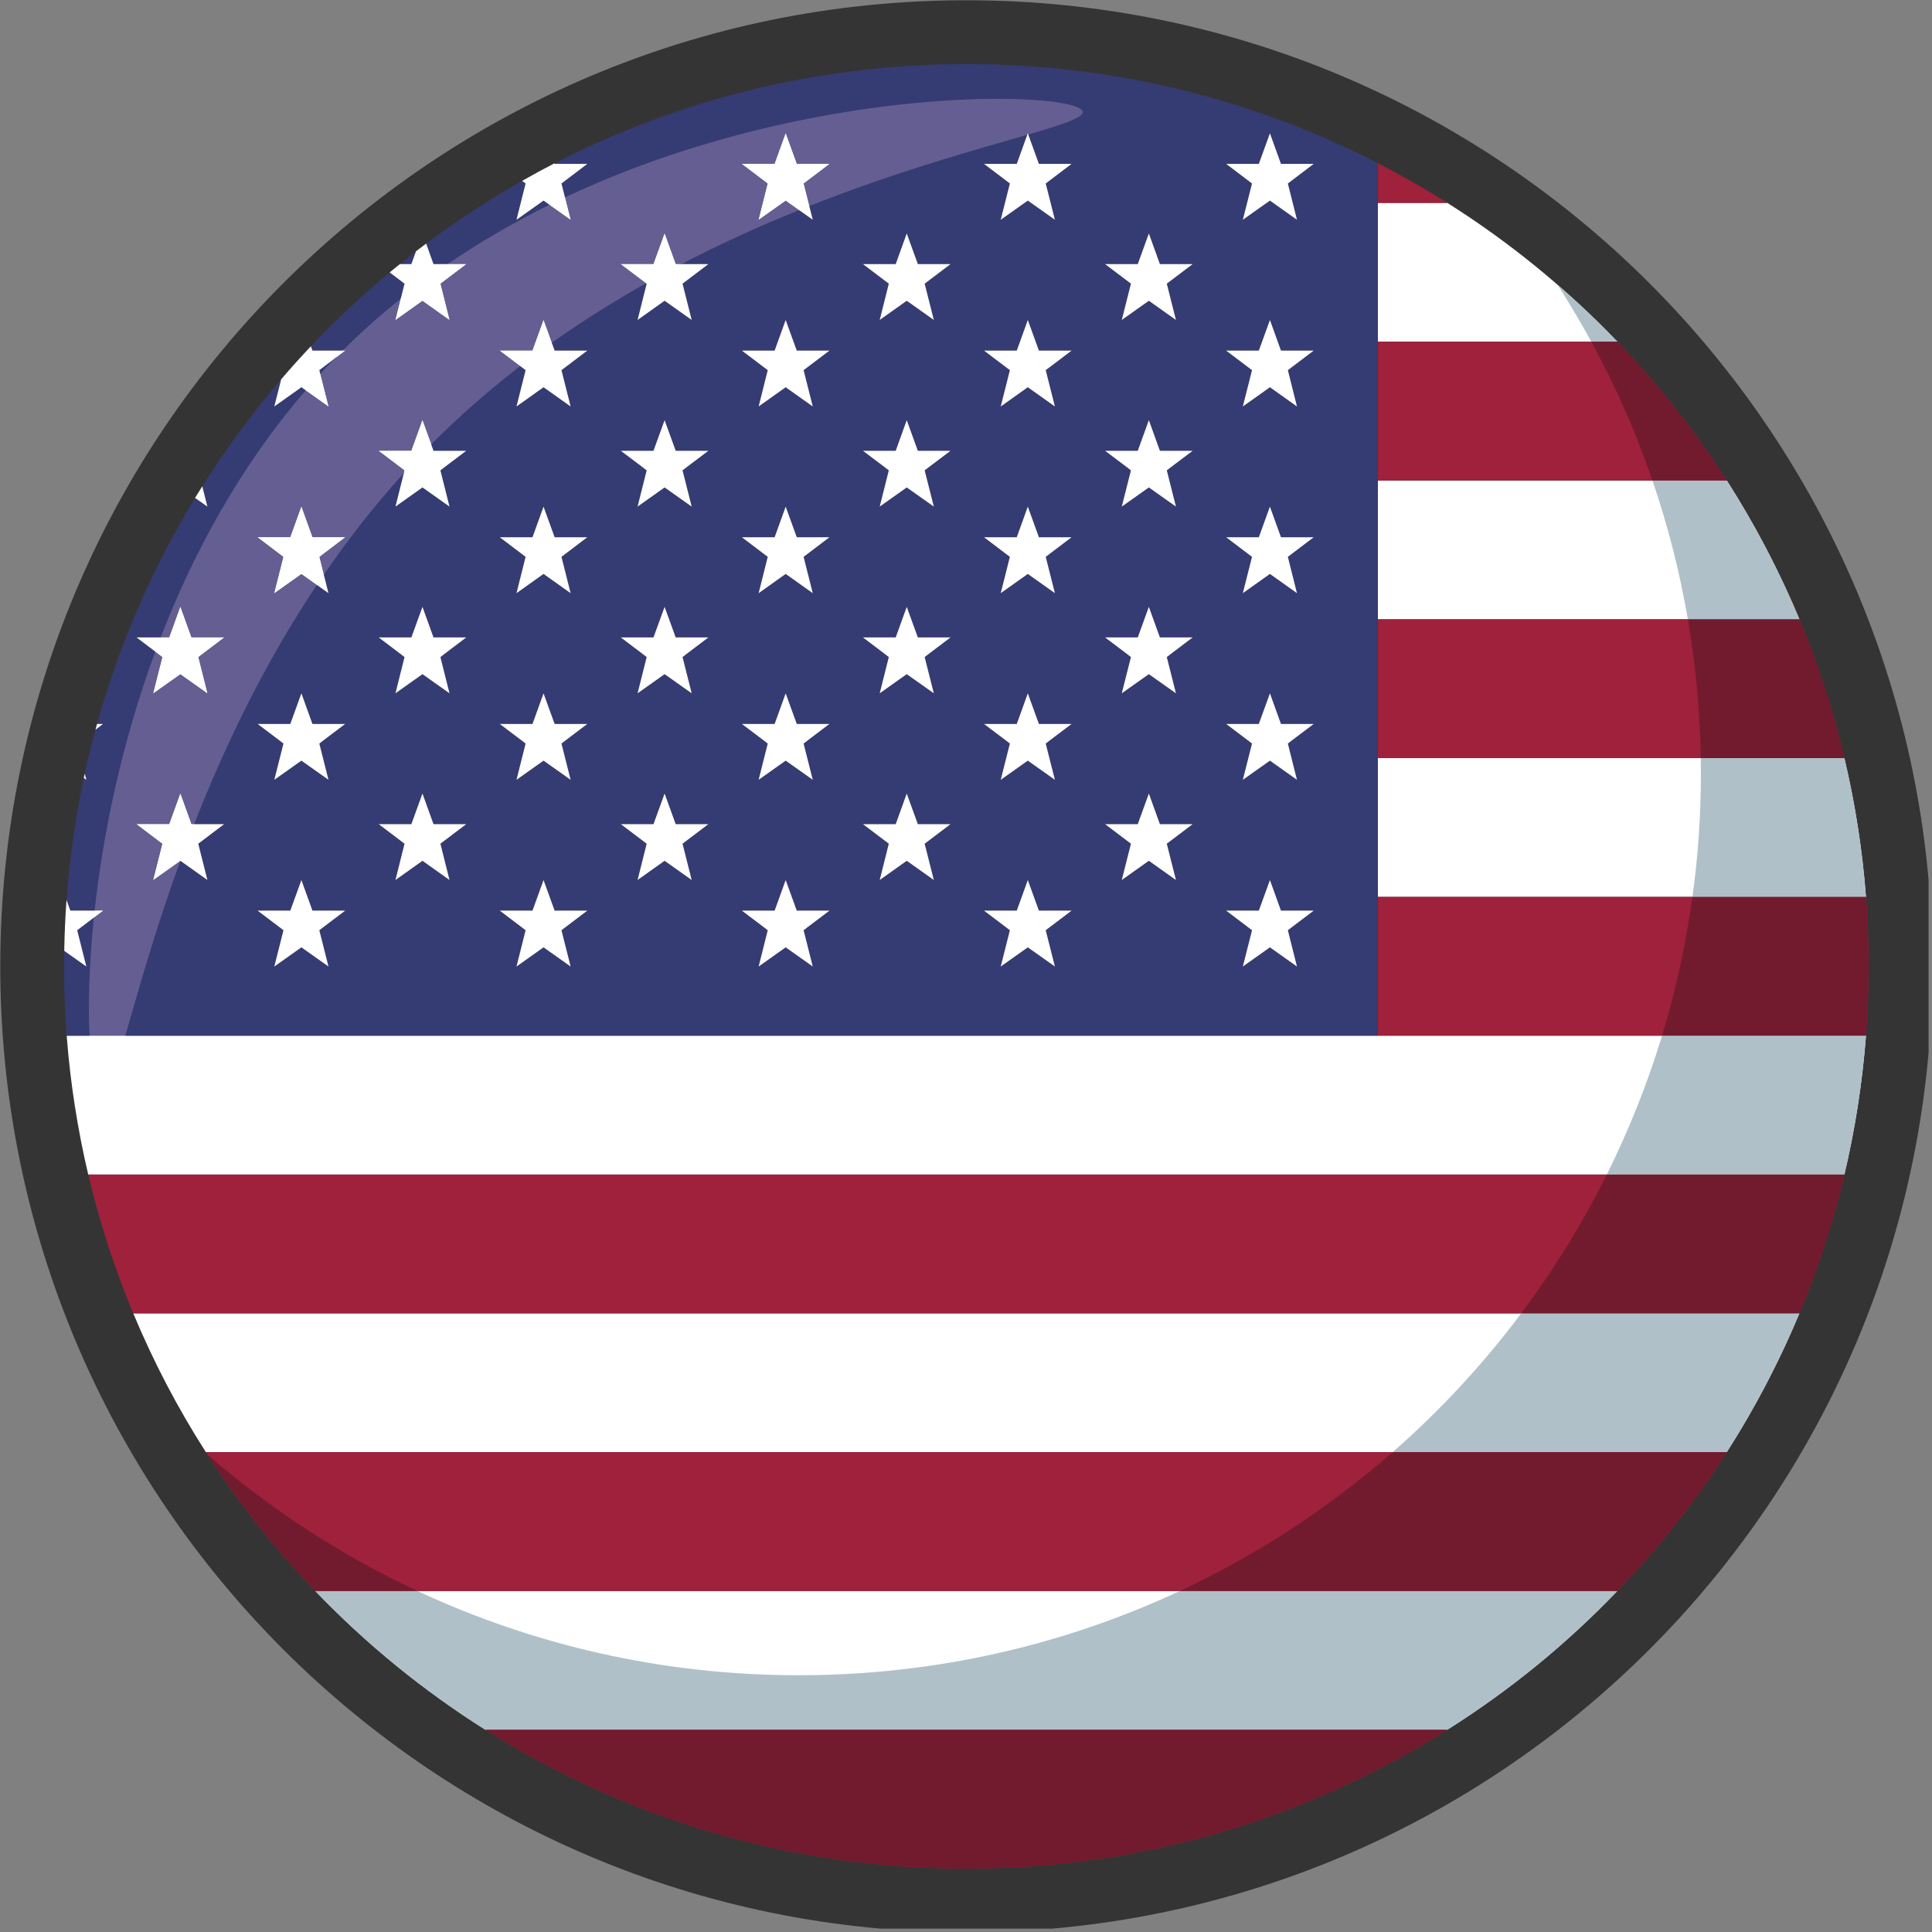 <svg xmlns="http://www.w3.org/2000/svg" xmlns:xlink="http://www.w3.org/1999/xlink" width="378" viewBox="0 0 283.5 283.5" height="378" preserveAspectRatio="xMidYMid meet"><rect x="0" y="0" width="283.5" height="283.5" fill="#808080" stroke="none"/><defs><clipPath id="id1"><path d="M 0 0 L 283 0 L 283 283 L 0 283 Z M 0 0 " clip-rule="nonzero"></path></clipPath><clipPath id="id2"><path d="M 40.145 41.098 L 274.727 41.098 L 274.727 274.727 L 40.145 274.727 Z M 40.145 41.098 " clip-rule="nonzero"></path></clipPath><clipPath id="id3"><path d="M 141.055 274.191 L 141.023 274.191 L 141.055 274.191 M 140.996 274.191 C 100.688 273.953 64.652 255.703 40.527 227.086 C 42.379 229.27 44.285 231.395 46.258 233.457 C 53.707 241.219 62.086 248.066 71.223 253.824 L 212.371 253.824 C 221.508 248.066 229.891 241.219 237.328 233.457 C 241.953 228.641 246.223 223.473 250.078 218.008 C 226.312 251.707 187.199 273.832 142.902 274.191 C 168.43 273.984 192.234 266.547 212.371 253.824 L 71.223 253.824 C 91.438 266.594 115.355 274.039 140.996 274.191 M 255.438 209.777 C 258.699 204.332 261.578 198.641 264.047 192.719 C 266.773 186.176 268.988 179.379 270.645 172.352 L 235.781 172.352 L 270.645 172.352 C 271.992 166.648 272.973 160.801 273.562 154.832 C 271.609 174.781 265.238 193.426 255.438 209.777 M 273.562 154.812 L 273.562 154.805 L 273.562 154.812 M 274.004 149.043 L 274.004 149.016 L 274.004 149.043 M 274.004 148.961 C 274.012 148.941 274.012 148.922 274.012 148.902 C 274.012 148.922 274.012 148.941 274.004 148.961 M 274.012 148.883 C 274.105 147.016 274.164 145.137 274.184 143.246 C 274.164 145.145 274.105 147.016 274.012 148.883 M 274.184 143.238 C 274.191 143.207 274.191 143.18 274.191 143.16 C 274.191 143.18 274.191 143.207 274.184 143.238 M 274.191 143.16 L 274.191 143.02 L 274.191 143.16 M 274.191 143 L 274.191 142.941 L 274.191 143 M 274.191 142.902 L 274.191 142.848 L 274.191 142.902 M 274.191 142.801 L 274.191 142.723 L 274.191 142.801 M 274.191 142.676 L 274.191 142.629 L 274.191 142.676 M 274.191 142.57 L 274.191 142.531 L 274.191 142.57 M 274.191 142.457 L 274.191 142.426 L 274.191 142.457 M 274.191 142.352 L 274.191 142.312 L 274.191 142.352 M 274.191 142.246 L 274.191 142.219 L 274.191 142.246 M 274.191 142.121 L 274.191 142.113 L 274.191 142.121 M 274.191 142.027 L 274.191 141.988 L 274.191 142.027 M 274.191 141.922 L 274.191 141.895 L 274.191 141.922 M 274.191 141.797 L 274.191 141.723 L 274.191 141.797 M 274.191 141.703 L 274.191 141.656 L 274.191 141.703 M 274.191 141.637 L 274.191 141.559 L 274.191 141.637 M 274.191 141.551 L 274.191 141.484 L 274.191 141.551 M 274.191 141.465 L 274.191 141.406 L 274.191 141.465 M 274.191 141.398 L 274.191 141.32 L 274.191 141.398 M 274.191 141.312 L 274.191 141.246 L 274.191 141.312 M 274.191 141.227 L 274.191 141.074 L 274.191 141.227 M 274.191 141.074 C 274.184 139.281 274.137 137.496 274.059 135.723 C 274.137 137.496 274.184 139.281 274.191 141.074 M 274.059 135.723 L 274.059 135.656 L 274.059 135.723 M 274.059 135.637 C 274.059 135.617 274.051 135.598 274.051 135.582 C 274.051 135.598 274.059 135.617 274.059 135.637 M 274.051 135.531 L 274.051 135.504 L 274.051 135.531 M 273.574 128.848 C 272.992 122.852 272 116.977 270.645 111.246 C 268.988 104.227 266.773 97.418 264.047 90.875 L 247.676 90.875 L 264.047 90.875 C 261.461 84.68 258.422 78.727 254.969 73.055 C 265.059 89.609 271.598 108.555 273.574 128.848 M 250.363 65.996 C 246.434 60.379 242.066 55.078 237.336 50.141 L 233.504 50.141 L 237.336 50.141 C 234.535 47.223 231.598 44.426 228.547 41.777 L 228.535 41.766 C 236.766 48.91 244.109 57.055 250.363 65.996 " clip-rule="nonzero"></path></clipPath></defs><g clip-path="url(#id1)"><path fill="rgb(20.779%, 20.389%, 20.389%)" d="M 283.559 141.797 C 283.559 220.086 220.086 283.559 141.797 283.559 C 63.508 283.559 0.039 220.086 0.039 141.797 C 0.043 63.508 63.508 0.039 141.797 0.039 C 220.086 0.039 283.559 63.508 283.559 141.797 " fill-opacity="1" fill-rule="nonzero"></path></g><path fill="rgb(100%, 100%, 100%)" d="M 9.785 151.98 C 10.316 158.934 11.391 165.734 12.945 172.352 L 270.645 172.352 C 272.207 165.734 273.273 158.934 273.809 151.98 L 9.781 151.98 " fill-opacity="1" fill-rule="nonzero"></path><path fill="rgb(100%, 100%, 100%)" d="M 202.18 131.613 L 273.812 131.613 C 273.277 124.66 272.211 117.852 270.645 111.246 L 202.18 111.246 L 202.18 131.613 " fill-opacity="1" fill-rule="nonzero"></path><path fill="rgb(100%, 100%, 100%)" d="M 202.18 90.875 L 264.047 90.875 C 261.07 83.754 257.496 76.934 253.387 70.508 L 202.18 70.508 L 202.18 90.875 " fill-opacity="1" fill-rule="nonzero"></path><path fill="rgb(100%, 100%, 100%)" d="M 30.215 213.086 L 253.383 213.086 C 257.492 206.66 261.066 199.844 264.043 192.719 L 19.555 192.719 C 22.523 199.844 26.094 206.66 30.211 213.086 " fill-opacity="1" fill-rule="nonzero"></path><path fill="rgb(100%, 100%, 100%)" d="M 71.223 253.824 L 212.371 253.824 C 221.508 248.066 229.891 241.219 237.328 233.457 L 46.258 233.457 C 53.707 241.219 62.086 248.066 71.223 253.824 " fill-opacity="1" fill-rule="nonzero"></path><path fill="rgb(100%, 100%, 100%)" d="M 202.18 50.141 L 237.336 50.141 C 229.891 42.379 221.508 35.531 212.371 29.77 L 202.18 29.77 L 202.18 50.141 " fill-opacity="1" fill-rule="nonzero"></path><path fill="rgb(62.349%, 12.939%, 23.14%)" d="M 212.371 29.77 C 209.074 27.684 205.668 25.73 202.18 23.938 L 202.18 29.77 L 212.371 29.77 " fill-opacity="1" fill-rule="nonzero"></path><path fill="rgb(62.349%, 12.939%, 23.14%)" d="M 202.18 70.508 L 253.387 70.508 C 248.703 63.195 243.316 56.375 237.336 50.141 L 202.18 50.141 L 202.18 70.508 " fill-opacity="1" fill-rule="nonzero"></path><path fill="rgb(62.349%, 12.939%, 23.14%)" d="M 202.18 111.246 L 270.645 111.246 C 268.988 104.227 266.773 97.418 264.047 90.875 L 202.18 90.875 L 202.18 111.246 " fill-opacity="1" fill-rule="nonzero"></path><path fill="rgb(62.349%, 12.939%, 23.14%)" d="M 202.18 151.98 L 273.812 151.98 C 274.07 148.617 274.191 145.223 274.191 141.797 C 274.191 138.375 274.07 134.969 273.812 131.613 L 202.18 131.613 L 202.18 151.98 " fill-opacity="1" fill-rule="nonzero"></path><path fill="rgb(62.349%, 12.939%, 23.14%)" d="M 19.555 192.719 L 264.043 192.719 C 266.77 186.176 268.984 179.379 270.641 172.352 L 12.945 172.352 C 14.605 179.379 16.82 186.176 19.551 192.719 " fill-opacity="1" fill-rule="nonzero"></path><path fill="rgb(62.349%, 12.939%, 23.14%)" d="M 46.258 233.457 L 237.328 233.457 C 243.316 227.219 248.703 220.402 253.387 213.086 L 30.219 213.086 C 34.891 220.402 40.281 227.219 46.258 233.457 " fill-opacity="1" fill-rule="nonzero"></path><path fill="rgb(20.779%, 23.14%, 45.099%)" d="M 61.039 36.875 C 60.246 37.496 59.457 38.113 58.676 38.754 L 60.363 38.754 L 61.039 36.875 " fill-opacity="1" fill-rule="nonzero"></path><path fill="rgb(20.779%, 23.14%, 45.099%)" d="M 113.668 24.047 L 115.289 19.555 L 116.918 24.047 L 121.715 24.047 L 118.551 26.445 L 117.922 26.926 L 119.266 32.25 L 115.289 29.434 L 111.32 32.25 L 112.656 26.926 L 112.027 26.445 L 108.859 24.047 L 113.668 24.047 M 149.199 24.047 L 150.82 19.555 L 152.449 24.047 L 157.246 24.047 L 154.078 26.445 L 153.449 26.926 L 154.797 32.25 L 150.82 29.434 L 146.844 32.25 L 148.188 26.926 L 147.559 26.445 L 144.391 24.047 L 149.199 24.047 M 184.719 24.047 L 186.348 19.555 L 187.969 24.047 L 192.777 24.047 L 189.609 26.445 L 188.98 26.926 L 190.316 32.25 L 186.348 29.434 L 182.371 32.25 L 183.719 26.926 L 183.086 26.445 L 179.922 24.047 L 184.719 24.047 M 187.969 51.445 L 192.777 51.445 L 189.609 53.84 L 188.98 54.316 L 190.316 59.648 L 186.348 56.824 L 182.371 59.648 L 183.719 54.316 L 183.086 53.84 L 179.922 51.445 L 184.719 51.445 L 186.348 46.953 L 187.969 51.445 M 172.559 74.34 L 168.582 71.527 L 164.605 74.34 L 165.953 69.02 L 165.324 68.535 L 162.156 66.148 L 166.953 66.148 L 168.582 61.648 L 170.203 66.148 L 175.012 66.148 L 171.844 68.535 L 171.215 69.02 L 172.559 74.34 M 190.316 87.043 L 186.348 84.219 L 182.371 87.043 L 183.719 81.711 L 183.086 81.234 L 179.922 78.832 L 184.719 78.832 L 186.348 74.34 L 187.969 78.832 L 192.777 78.832 L 189.609 81.234 L 188.98 81.711 L 190.316 87.043 M 170.203 93.535 L 175.012 93.535 L 171.844 95.93 L 171.215 96.418 L 172.559 101.738 L 168.582 98.926 L 164.605 101.738 L 165.953 96.418 L 165.324 95.93 L 162.156 93.535 L 166.953 93.535 L 168.582 89.047 L 170.203 93.535 M 190.316 114.43 L 186.348 111.617 L 182.371 114.43 L 183.719 109.109 L 183.086 108.621 L 179.922 106.23 L 184.719 106.23 L 186.348 101.738 L 187.969 106.23 L 192.777 106.23 L 189.609 108.621 L 188.98 109.109 L 190.316 114.43 M 187.969 133.625 L 192.777 133.625 L 189.609 136.02 L 188.98 136.504 L 190.316 141.828 L 186.348 139.012 L 182.371 141.828 L 183.719 136.504 L 183.086 136.02 L 179.922 133.625 L 184.719 133.625 L 186.348 129.133 L 187.969 133.625 M 154.793 141.828 L 150.816 139.012 L 146.844 141.828 L 148.188 136.504 L 147.559 136.02 L 144.391 133.625 L 149.195 133.625 L 150.816 129.133 L 152.449 133.625 L 157.246 133.625 L 154.078 136.02 L 153.449 136.504 L 154.793 141.828 M 119.266 141.828 L 115.289 139.012 L 111.32 141.828 L 112.656 136.504 L 112.027 136.02 L 108.859 133.625 L 113.668 133.625 L 115.289 129.133 L 116.918 133.625 L 121.715 133.625 L 118.551 136.02 L 117.918 136.504 L 119.266 141.828 M 83.734 141.828 L 79.758 139.012 L 75.789 141.828 L 77.125 136.504 L 76.496 136.02 L 73.332 133.625 L 78.137 133.625 L 79.758 129.133 L 81.387 133.625 L 86.184 133.625 L 83.02 136.02 L 82.391 136.504 L 83.734 141.828 M 48.203 141.828 L 44.227 139.012 L 40.25 141.828 L 41.594 136.504 L 40.965 136.02 L 37.801 133.625 L 42.598 133.625 L 44.227 129.133 L 45.848 133.625 L 50.652 133.625 L 47.488 136.02 L 46.859 136.504 L 48.203 141.828 M 30.434 129.133 L 26.465 126.312 L 22.488 129.133 L 23.836 123.805 L 23.199 123.328 L 20.035 120.934 L 24.84 120.934 L 26.465 116.441 L 28.086 120.934 L 32.891 120.934 L 29.727 123.328 L 29.094 123.805 L 30.434 129.133 M 40.965 108.621 L 37.801 106.23 L 42.598 106.23 L 44.227 101.738 L 45.848 106.23 L 50.652 106.23 L 47.488 108.621 L 46.859 109.109 L 48.203 114.43 L 44.227 111.617 L 40.25 114.43 L 41.594 109.109 L 40.965 108.621 M 26.465 89.047 L 28.086 93.535 L 32.891 93.535 L 29.727 95.93 L 29.094 96.418 L 30.434 101.738 L 26.465 98.926 L 22.488 101.738 L 23.836 96.418 L 23.199 95.93 L 20.035 93.535 L 24.84 93.535 L 26.465 89.047 M 58.73 68.535 L 55.566 66.148 L 60.363 66.148 L 61.992 61.648 L 63.613 66.148 L 68.418 66.148 L 65.254 68.535 L 64.625 69.02 L 65.961 74.34 L 61.992 71.527 L 58.023 74.34 L 59.359 69.02 L 58.73 68.535 M 79.758 46.953 L 81.387 51.445 L 86.184 51.445 L 83.02 53.84 L 82.391 54.316 L 83.734 59.648 L 79.758 56.824 L 75.789 59.648 L 77.125 54.316 L 76.496 53.84 L 73.332 51.445 L 78.137 51.445 L 79.758 46.953 M 101.5 46.953 L 97.523 44.133 L 93.555 46.953 L 94.891 41.625 L 94.262 41.148 L 91.094 38.754 L 95.891 38.754 L 97.523 34.254 L 99.152 38.754 L 103.949 38.754 L 100.785 41.148 L 100.156 41.625 L 101.5 46.953 M 116.918 51.445 L 121.715 51.445 L 118.551 53.84 L 117.918 54.316 L 119.266 59.648 L 115.289 56.824 L 111.32 59.648 L 112.656 54.316 L 112.027 53.84 L 108.859 51.445 L 113.668 51.445 L 115.289 46.953 L 116.918 51.445 M 137.031 74.34 L 133.055 71.527 L 129.086 74.34 L 130.422 69.02 L 129.793 68.535 L 126.625 66.148 L 131.434 66.148 L 133.055 61.648 L 134.684 66.148 L 139.48 66.148 L 136.312 68.535 L 135.684 69.02 L 137.031 74.34 M 154.793 87.043 L 150.816 84.219 L 146.84 87.043 L 148.188 81.711 L 147.559 81.234 L 144.391 78.832 L 149.195 78.832 L 150.816 74.34 L 152.449 78.832 L 157.246 78.832 L 154.078 81.234 L 153.449 81.711 L 154.793 87.043 M 134.684 93.535 L 139.48 93.535 L 136.312 95.93 L 135.684 96.418 L 137.031 101.738 L 133.055 98.926 L 129.086 101.738 L 130.422 96.418 L 129.793 95.93 L 126.625 93.535 L 131.434 93.535 L 133.055 89.047 L 134.684 93.535 M 137.031 129.133 L 133.055 126.312 L 129.086 129.133 L 130.422 123.805 L 129.793 123.328 L 126.625 120.934 L 131.434 120.934 L 133.055 116.441 L 134.684 120.934 L 139.48 120.934 L 136.312 123.328 L 135.684 123.805 L 137.031 129.133 M 112.656 109.109 L 112.027 108.621 L 108.859 106.23 L 113.668 106.23 L 115.289 101.738 L 116.918 106.23 L 121.715 106.23 L 118.551 108.621 L 117.918 109.109 L 119.266 114.43 L 115.289 111.617 L 111.32 114.43 L 112.656 109.109 M 77.125 109.109 L 76.496 108.621 L 73.328 106.23 L 78.137 106.23 L 79.758 101.738 L 81.387 106.23 L 86.184 106.23 L 83.02 108.621 L 82.391 109.109 L 83.734 114.43 L 79.758 111.617 L 75.789 114.43 L 77.125 109.109 M 60.359 120.934 L 61.992 116.441 L 63.613 120.934 L 68.418 120.934 L 65.254 123.328 L 64.625 123.805 L 65.957 129.133 L 61.992 126.312 L 58.023 129.133 L 59.359 123.805 L 58.73 123.328 L 55.566 120.934 L 60.359 120.934 M 101.5 129.133 L 97.523 126.312 L 93.555 129.133 L 94.891 123.805 L 94.262 123.328 L 91.094 120.934 L 95.891 120.934 L 97.523 116.441 L 99.152 120.934 L 103.949 120.934 L 100.785 123.328 L 100.152 123.805 L 101.5 129.133 M 97.523 89.047 L 99.152 93.535 L 103.949 93.535 L 100.785 95.93 L 100.152 96.418 L 101.5 101.738 L 97.523 98.926 L 93.555 101.738 L 94.891 96.418 L 94.262 95.93 L 91.094 93.535 L 95.891 93.535 L 97.523 89.047 M 78.137 78.832 L 79.758 74.34 L 81.387 78.832 L 86.184 78.832 L 83.02 81.234 L 82.391 81.711 L 83.734 87.043 L 79.758 84.219 L 75.789 87.043 L 77.125 81.711 L 76.496 81.234 L 73.328 78.832 L 78.137 78.832 M 119.266 87.043 L 115.289 84.219 L 111.32 87.043 L 112.656 81.711 L 112.027 81.234 L 108.859 78.832 L 113.668 78.832 L 115.289 74.34 L 116.918 78.832 L 121.715 78.832 L 118.547 81.234 L 117.918 81.711 L 119.266 87.043 M 94.262 68.535 L 91.094 66.148 L 95.891 66.148 L 97.523 61.648 L 99.152 66.148 L 103.949 66.148 L 100.785 68.535 L 100.152 69.02 L 101.5 74.34 L 97.523 71.527 L 93.555 74.34 L 94.891 69.02 L 94.262 68.535 M 60.359 93.535 L 61.992 89.047 L 63.613 93.535 L 68.418 93.535 L 65.254 95.93 L 64.625 96.418 L 65.957 101.738 L 61.992 98.926 L 58.023 101.738 L 59.359 96.418 L 58.73 95.93 L 55.566 93.535 L 60.359 93.535 M 48.203 87.043 L 44.227 84.219 L 40.25 87.043 L 41.594 81.711 L 40.965 81.234 L 37.801 78.832 L 42.598 78.832 L 44.227 74.34 L 45.848 78.832 L 50.652 78.832 L 47.488 81.234 L 46.859 81.711 L 48.203 87.043 M 154.078 108.621 L 153.449 109.109 L 154.793 114.43 L 150.816 111.617 L 146.84 114.43 L 148.188 109.109 L 147.555 108.621 L 144.391 106.23 L 149.195 106.23 L 150.816 101.738 L 152.449 106.23 L 157.246 106.23 L 154.078 108.621 M 172.559 129.133 L 168.582 126.312 L 164.605 129.133 L 165.953 123.805 L 165.32 123.328 L 162.156 120.934 L 166.953 120.934 L 168.582 116.441 L 170.203 120.934 L 175.012 120.934 L 171.844 123.328 L 171.215 123.805 L 172.559 129.133 M 152.449 51.445 L 157.246 51.445 L 154.078 53.84 L 153.449 54.316 L 154.793 59.648 L 150.816 56.824 L 146.84 59.648 L 148.188 54.316 L 147.555 53.84 L 144.391 51.445 L 149.195 51.445 L 150.816 46.953 L 152.449 51.445 M 166.953 38.754 L 168.582 34.254 L 170.203 38.754 L 175.012 38.754 L 171.844 41.148 L 171.215 41.625 L 172.559 46.953 L 168.582 44.133 L 164.605 46.953 L 165.953 41.625 L 165.32 41.148 L 162.156 38.754 L 166.953 38.754 M 131.43 38.754 L 133.051 34.254 L 134.684 38.754 L 139.48 38.754 L 136.312 41.148 L 135.684 41.625 L 137.027 46.953 L 133.051 44.133 L 129.086 46.953 L 130.422 41.625 L 129.793 41.148 L 126.625 38.754 L 131.43 38.754 M 81.387 24.047 L 86.184 24.047 L 83.02 26.445 L 82.391 26.926 L 83.734 32.25 L 79.758 29.434 L 75.789 32.25 L 77.125 26.926 L 76.621 26.539 C 71.719 29.312 67.016 32.383 62.535 35.742 L 63.613 38.754 L 68.418 38.754 L 65.254 41.148 L 64.625 41.625 L 65.957 46.953 L 61.992 44.133 L 58.023 46.953 L 59.359 41.625 L 58.73 41.148 L 57.176 39.973 C 53.113 43.352 49.25 46.973 45.617 50.809 L 45.848 51.445 L 50.652 51.445 L 47.488 53.84 L 46.859 54.316 L 48.203 59.648 L 44.227 56.824 L 40.25 59.648 L 41.262 55.652 C 37.027 60.582 33.156 65.836 29.68 71.355 L 30.434 74.34 L 28.621 73.062 C 22.395 83.285 17.52 94.434 14.238 106.23 L 15.125 106.23 L 14.012 107.078 C 13.43 109.195 12.91 111.34 12.438 113.516 L 12.672 114.43 L 12.293 114.164 C 11.059 120 10.195 125.969 9.758 132.062 L 10.324 133.625 L 15.125 133.625 L 11.961 136.02 L 11.328 136.504 L 12.672 141.828 L 9.426 139.527 C 9.414 140.281 9.398 141.035 9.398 141.797 C 9.398 145.223 9.531 148.617 9.781 151.98 L 202.176 151.98 L 202.176 23.934 C 184.078 14.648 163.566 9.402 141.836 9.402 L 141.758 9.402 C 119.996 9.402 99.469 14.66 81.348 23.969 L 81.387 24.047 " fill-opacity="1" fill-rule="nonzero"></path><path fill="rgb(62.349%, 12.939%, 23.14%)" d="M 141.684 274.191 L 141.902 274.191 C 167.812 274.176 191.977 266.707 212.371 253.824 L 71.223 253.824 C 91.621 266.707 115.785 274.176 141.684 274.191 " fill-opacity="1" fill-rule="nonzero"></path><path fill="rgb(100%, 100%, 100%)" d="M 75.789 32.25 L 79.758 29.434 L 83.734 32.25 L 82.391 26.926 L 83.02 26.445 L 86.184 24.047 L 81.387 24.047 L 81.352 23.969 C 79.758 24.793 78.176 25.652 76.621 26.539 L 77.125 26.926 L 75.789 32.25 " fill-opacity="1" fill-rule="nonzero"></path><path fill="rgb(100%, 100%, 100%)" d="M 112.656 26.926 L 111.32 32.25 L 115.289 29.434 L 119.266 32.25 L 117.922 26.926 L 118.551 26.445 L 121.715 24.047 L 116.918 24.047 L 115.289 19.555 L 113.668 24.047 L 108.859 24.047 L 112.027 26.445 L 112.656 26.926 " fill-opacity="1" fill-rule="nonzero"></path><path fill="rgb(100%, 100%, 100%)" d="M 148.188 26.926 L 146.844 32.25 L 150.82 29.434 L 154.797 32.25 L 153.449 26.926 L 154.078 26.445 L 157.246 24.047 L 152.449 24.047 L 150.82 19.555 L 149.199 24.047 L 144.391 24.047 L 147.559 26.445 L 148.188 26.926 " fill-opacity="1" fill-rule="nonzero"></path><path fill="rgb(100%, 100%, 100%)" d="M 183.719 26.926 L 182.371 32.25 L 186.348 29.434 L 190.316 32.25 L 188.98 26.926 L 189.609 26.445 L 192.777 24.047 L 187.969 24.047 L 186.348 19.555 L 184.719 24.047 L 179.922 24.047 L 183.086 26.445 L 183.719 26.926 " fill-opacity="1" fill-rule="nonzero"></path><path fill="rgb(100%, 100%, 100%)" d="M 59.359 41.625 L 58.027 46.953 L 61.992 44.133 L 65.961 46.953 L 64.625 41.625 L 65.254 41.148 L 68.418 38.754 L 63.613 38.754 L 62.535 35.742 C 62.031 36.113 61.535 36.504 61.039 36.875 L 60.363 38.754 L 58.676 38.754 C 58.18 39.152 57.672 39.562 57.176 39.973 L 58.73 41.148 L 59.359 41.625 " fill-opacity="1" fill-rule="nonzero"></path><path fill="rgb(100%, 100%, 100%)" d="M 103.949 38.754 L 99.152 38.754 L 97.523 34.254 L 95.891 38.754 L 91.094 38.754 L 94.262 41.148 L 94.891 41.625 L 93.555 46.953 L 97.523 44.133 L 101.5 46.953 L 100.156 41.625 L 100.785 41.148 L 103.949 38.754 " fill-opacity="1" fill-rule="nonzero"></path><path fill="rgb(100%, 100%, 100%)" d="M 130.422 41.625 L 129.086 46.953 L 133.055 44.133 L 137.031 46.953 L 135.684 41.625 L 136.316 41.148 L 139.48 38.754 L 134.684 38.754 L 133.055 34.254 L 131.434 38.754 L 126.625 38.754 L 129.793 41.148 L 130.422 41.625 " fill-opacity="1" fill-rule="nonzero"></path><path fill="rgb(100%, 100%, 100%)" d="M 165.953 41.625 L 164.605 46.953 L 168.582 44.133 L 172.559 46.953 L 171.215 41.625 L 171.844 41.148 L 175.012 38.754 L 170.203 38.754 L 168.582 34.254 L 166.953 38.754 L 162.156 38.754 L 165.324 41.148 L 165.953 41.625 " fill-opacity="1" fill-rule="nonzero"></path><path fill="rgb(100%, 100%, 100%)" d="M 44.227 56.824 L 48.203 59.648 L 46.859 54.316 L 47.488 53.84 L 50.652 51.445 L 45.848 51.445 L 45.621 50.809 C 44.133 52.391 42.672 54 41.262 55.652 L 40.25 59.648 L 44.227 56.824 " fill-opacity="1" fill-rule="nonzero"></path><path fill="rgb(100%, 100%, 100%)" d="M 73.332 51.445 L 76.496 53.84 L 77.125 54.316 L 75.789 59.648 L 79.758 56.824 L 83.734 59.648 L 82.391 54.316 L 83.02 53.84 L 86.184 51.445 L 81.387 51.445 L 79.758 46.953 L 78.137 51.445 L 73.332 51.445 " fill-opacity="1" fill-rule="nonzero"></path><path fill="rgb(100%, 100%, 100%)" d="M 113.668 51.445 L 108.859 51.445 L 112.027 53.84 L 112.656 54.316 L 111.32 59.648 L 115.289 56.824 L 119.266 59.648 L 117.922 54.316 L 118.551 53.84 L 121.715 51.445 L 116.918 51.445 L 115.289 46.953 L 113.668 51.445 " fill-opacity="1" fill-rule="nonzero"></path><path fill="rgb(100%, 100%, 100%)" d="M 149.199 51.445 L 144.391 51.445 L 147.559 53.84 L 148.188 54.316 L 146.844 59.648 L 150.82 56.824 L 154.797 59.648 L 153.449 54.316 L 154.078 53.84 L 157.246 51.445 L 152.449 51.445 L 150.82 46.953 L 149.199 51.445 " fill-opacity="1" fill-rule="nonzero"></path><path fill="rgb(100%, 100%, 100%)" d="M 184.719 51.445 L 179.922 51.445 L 183.086 53.84 L 183.719 54.316 L 182.371 59.648 L 186.348 56.824 L 190.316 59.648 L 188.98 54.316 L 189.609 53.84 L 192.777 51.445 L 187.969 51.445 L 186.348 46.953 L 184.719 51.445 " fill-opacity="1" fill-rule="nonzero"></path><path fill="rgb(100%, 100%, 100%)" d="M 29.684 71.355 C 29.328 71.918 28.973 72.48 28.621 73.062 L 30.434 74.34 L 29.684 71.355 " fill-opacity="1" fill-rule="nonzero"></path><path fill="rgb(100%, 100%, 100%)" d="M 58.027 74.34 L 61.992 71.527 L 65.961 74.34 L 64.625 69.02 L 65.254 68.535 L 68.418 66.148 L 63.613 66.148 L 61.992 61.648 L 60.363 66.148 L 55.566 66.148 L 58.73 68.535 L 59.359 69.02 L 58.027 74.34 " fill-opacity="1" fill-rule="nonzero"></path><path fill="rgb(100%, 100%, 100%)" d="M 93.555 74.34 L 97.523 71.527 L 101.5 74.34 L 100.156 69.02 L 100.785 68.535 L 103.949 66.148 L 99.152 66.148 L 97.523 61.648 L 95.891 66.148 L 91.094 66.148 L 94.262 68.535 L 94.891 69.02 L 93.555 74.34 " fill-opacity="1" fill-rule="nonzero"></path><path fill="rgb(100%, 100%, 100%)" d="M 136.316 68.535 L 139.48 66.148 L 134.684 66.148 L 133.055 61.648 L 131.434 66.148 L 126.625 66.148 L 129.793 68.535 L 130.422 69.02 L 129.086 74.34 L 133.055 71.527 L 137.031 74.34 L 135.684 69.02 L 136.316 68.535 " fill-opacity="1" fill-rule="nonzero"></path><path fill="rgb(100%, 100%, 100%)" d="M 171.844 68.535 L 175.012 66.148 L 170.203 66.148 L 168.582 61.648 L 166.953 66.148 L 162.156 66.148 L 165.324 68.535 L 165.953 69.02 L 164.605 74.34 L 168.582 71.527 L 172.559 74.34 L 171.215 69.02 L 171.844 68.535 " fill-opacity="1" fill-rule="nonzero"></path><path fill="rgb(100%, 100%, 100%)" d="M 50.652 78.832 L 45.848 78.832 L 44.227 74.34 L 42.598 78.832 L 37.801 78.832 L 40.965 81.234 L 41.594 81.711 L 40.25 87.043 L 44.227 84.219 L 48.203 87.043 L 46.859 81.711 L 47.488 81.234 L 50.652 78.832 " fill-opacity="1" fill-rule="nonzero"></path><path fill="rgb(100%, 100%, 100%)" d="M 77.125 81.711 L 75.789 87.043 L 79.758 84.219 L 83.734 87.043 L 82.391 81.711 L 83.02 81.234 L 86.184 78.832 L 81.387 78.832 L 79.758 74.34 L 78.137 78.832 L 73.332 78.832 L 76.496 81.234 L 77.125 81.711 " fill-opacity="1" fill-rule="nonzero"></path><path fill="rgb(100%, 100%, 100%)" d="M 121.715 78.832 L 116.918 78.832 L 115.289 74.34 L 113.668 78.832 L 108.859 78.832 L 112.027 81.234 L 112.656 81.711 L 111.32 87.043 L 115.289 84.219 L 119.266 87.043 L 117.922 81.711 L 118.551 81.234 L 121.715 78.832 " fill-opacity="1" fill-rule="nonzero"></path><path fill="rgb(100%, 100%, 100%)" d="M 157.246 78.832 L 152.449 78.832 L 150.82 74.34 L 149.199 78.832 L 144.391 78.832 L 147.559 81.234 L 148.188 81.711 L 146.844 87.043 L 150.82 84.219 L 154.797 87.043 L 153.449 81.711 L 154.078 81.234 L 157.246 78.832 " fill-opacity="1" fill-rule="nonzero"></path><path fill="rgb(100%, 100%, 100%)" d="M 192.777 78.832 L 187.969 78.832 L 186.348 74.34 L 184.719 78.832 L 179.922 78.832 L 183.086 81.234 L 183.719 81.711 L 182.371 87.043 L 186.348 84.219 L 190.316 87.043 L 188.98 81.711 L 189.609 81.234 L 192.777 78.832 " fill-opacity="1" fill-rule="nonzero"></path><path fill="rgb(100%, 100%, 100%)" d="M 20.035 93.535 L 23.199 95.93 L 23.836 96.418 L 22.488 101.738 L 26.465 98.926 L 30.434 101.738 L 29.094 96.418 L 29.727 95.93 L 32.891 93.535 L 28.086 93.535 L 26.465 89.047 L 24.84 93.535 L 20.035 93.535 " fill-opacity="1" fill-rule="nonzero"></path><path fill="rgb(100%, 100%, 100%)" d="M 59.359 96.418 L 58.027 101.738 L 61.992 98.926 L 65.961 101.738 L 64.625 96.418 L 65.254 95.93 L 68.418 93.535 L 63.613 93.535 L 61.992 89.047 L 60.363 93.535 L 55.566 93.535 L 58.73 95.93 L 59.359 96.418 " fill-opacity="1" fill-rule="nonzero"></path><path fill="rgb(100%, 100%, 100%)" d="M 91.094 93.535 L 94.262 95.93 L 94.891 96.418 L 93.555 101.738 L 97.523 98.926 L 101.5 101.738 L 100.156 96.418 L 100.785 95.93 L 103.949 93.535 L 99.152 93.535 L 97.523 89.047 L 95.891 93.535 L 91.098 93.535 " fill-opacity="1" fill-rule="nonzero"></path><path fill="rgb(100%, 100%, 100%)" d="M 131.434 93.535 L 126.625 93.535 L 129.793 95.93 L 130.422 96.418 L 129.086 101.738 L 133.055 98.926 L 137.031 101.738 L 135.684 96.418 L 136.316 95.93 L 139.48 93.535 L 134.684 93.535 L 133.055 89.047 L 131.434 93.535 " fill-opacity="1" fill-rule="nonzero"></path><path fill="rgb(100%, 100%, 100%)" d="M 166.953 93.535 L 162.156 93.535 L 165.324 95.93 L 165.953 96.418 L 164.605 101.738 L 168.582 98.926 L 172.559 101.738 L 171.215 96.418 L 171.844 95.93 L 175.012 93.535 L 170.203 93.535 L 168.582 89.047 L 166.953 93.535 " fill-opacity="1" fill-rule="nonzero"></path><path fill="rgb(100%, 100%, 100%)" d="M 12.441 113.516 C 12.391 113.723 12.344 113.945 12.293 114.164 L 12.672 114.43 L 12.441 113.516 " fill-opacity="1" fill-rule="nonzero"></path><path fill="rgb(100%, 100%, 100%)" d="M 14.238 106.23 C 14.156 106.516 14.082 106.793 14.012 107.078 L 15.125 106.23 L 14.238 106.23 " fill-opacity="1" fill-rule="nonzero"></path><path fill="rgb(100%, 100%, 100%)" d="M 40.25 114.43 L 44.227 111.617 L 48.203 114.43 L 46.859 109.109 L 47.488 108.621 L 50.652 106.23 L 45.848 106.23 L 44.227 101.738 L 42.598 106.23 L 37.801 106.23 L 40.965 108.621 L 41.594 109.109 L 40.25 114.43 " fill-opacity="1" fill-rule="nonzero"></path><path fill="rgb(100%, 100%, 100%)" d="M 83.734 114.43 L 82.391 109.109 L 83.02 108.621 L 86.184 106.23 L 81.387 106.23 L 79.758 101.738 L 78.137 106.23 L 73.332 106.23 L 76.496 108.621 L 77.125 109.109 L 75.789 114.43 L 79.758 111.617 L 83.734 114.43 " fill-opacity="1" fill-rule="nonzero"></path><path fill="rgb(100%, 100%, 100%)" d="M 119.266 114.43 L 117.922 109.109 L 118.551 108.621 L 121.715 106.23 L 116.918 106.23 L 115.289 101.738 L 113.668 106.23 L 108.859 106.23 L 112.027 108.621 L 112.656 109.109 L 111.32 114.43 L 115.289 111.617 L 119.266 114.43 " fill-opacity="1" fill-rule="nonzero"></path><path fill="rgb(100%, 100%, 100%)" d="M 150.82 101.738 L 149.199 106.23 L 144.391 106.23 L 147.559 108.621 L 148.188 109.109 L 146.844 114.43 L 150.82 111.617 L 154.797 114.43 L 153.449 109.109 L 154.078 108.621 L 157.246 106.23 L 152.449 106.23 L 150.82 101.738 " fill-opacity="1" fill-rule="nonzero"></path><path fill="rgb(100%, 100%, 100%)" d="M 189.609 108.621 L 192.777 106.23 L 187.969 106.23 L 186.348 101.738 L 184.719 106.23 L 179.922 106.23 L 183.086 108.621 L 183.719 109.109 L 182.371 114.43 L 186.348 111.617 L 190.316 114.43 L 188.98 109.109 L 189.609 108.621 " fill-opacity="1" fill-rule="nonzero"></path><path fill="rgb(100%, 100%, 100%)" d="M 32.891 120.934 L 28.086 120.934 L 26.465 116.441 L 24.84 120.934 L 20.035 120.934 L 23.199 123.328 L 23.836 123.805 L 22.488 129.133 L 26.465 126.312 L 30.434 129.133 L 29.094 123.805 L 29.727 123.328 L 32.891 120.934 " fill-opacity="1" fill-rule="nonzero"></path><path fill="rgb(100%, 100%, 100%)" d="M 59.359 123.805 L 58.027 129.133 L 61.992 126.312 L 65.961 129.133 L 64.625 123.805 L 65.254 123.328 L 68.418 120.934 L 63.613 120.934 L 61.992 116.441 L 60.363 120.934 L 55.566 120.934 L 58.73 123.328 L 59.359 123.805 " fill-opacity="1" fill-rule="nonzero"></path><path fill="rgb(100%, 100%, 100%)" d="M 103.949 120.934 L 99.152 120.934 L 97.523 116.441 L 95.891 120.934 L 91.094 120.934 L 94.262 123.328 L 94.891 123.805 L 93.555 129.133 L 97.523 126.312 L 101.5 129.133 L 100.156 123.805 L 100.785 123.328 L 103.949 120.934 " fill-opacity="1" fill-rule="nonzero"></path><path fill="rgb(100%, 100%, 100%)" d="M 139.48 120.934 L 134.684 120.934 L 133.055 116.441 L 131.434 120.934 L 126.625 120.934 L 129.793 123.328 L 130.422 123.805 L 129.086 129.133 L 133.055 126.312 L 137.031 129.133 L 135.684 123.805 L 136.316 123.328 L 139.48 120.934 " fill-opacity="1" fill-rule="nonzero"></path><path fill="rgb(100%, 100%, 100%)" d="M 175.012 120.934 L 170.203 120.934 L 168.582 116.441 L 166.953 120.934 L 162.156 120.934 L 165.324 123.328 L 165.953 123.805 L 164.605 129.133 L 168.582 126.312 L 172.559 129.133 L 171.215 123.805 L 171.844 123.328 L 175.012 120.934 " fill-opacity="1" fill-rule="nonzero"></path><path fill="rgb(100%, 100%, 100%)" d="M 11.328 136.504 L 11.961 136.02 L 15.125 133.625 L 10.324 133.625 L 9.758 132.062 C 9.578 134.531 9.473 137.02 9.426 139.527 L 12.672 141.828 L 11.328 136.504 " fill-opacity="1" fill-rule="nonzero"></path><path fill="rgb(100%, 100%, 100%)" d="M 50.652 133.625 L 45.848 133.625 L 44.227 129.133 L 42.598 133.625 L 37.801 133.625 L 40.965 136.02 L 41.594 136.504 L 40.25 141.828 L 44.227 139.012 L 48.203 141.828 L 46.859 136.504 L 47.488 136.02 L 50.652 133.625 " fill-opacity="1" fill-rule="nonzero"></path><path fill="rgb(100%, 100%, 100%)" d="M 86.184 133.625 L 81.387 133.625 L 79.758 129.133 L 78.137 133.625 L 73.332 133.625 L 76.496 136.02 L 77.125 136.504 L 75.789 141.828 L 79.758 139.012 L 83.734 141.828 L 82.391 136.504 L 83.02 136.02 L 86.184 133.625 " fill-opacity="1" fill-rule="nonzero"></path><path fill="rgb(100%, 100%, 100%)" d="M 121.715 133.625 L 116.918 133.625 L 115.289 129.133 L 113.668 133.625 L 108.859 133.625 L 112.027 136.02 L 112.656 136.504 L 111.32 141.828 L 115.289 139.012 L 119.266 141.828 L 117.922 136.504 L 118.551 136.02 L 121.715 133.625 " fill-opacity="1" fill-rule="nonzero"></path><path fill="rgb(100%, 100%, 100%)" d="M 157.246 133.625 L 152.449 133.625 L 150.82 129.133 L 149.199 133.625 L 144.391 133.625 L 147.559 136.02 L 148.188 136.504 L 146.844 141.828 L 150.82 139.012 L 154.797 141.828 L 153.449 136.504 L 154.078 136.02 L 157.246 133.625 " fill-opacity="1" fill-rule="nonzero"></path><path fill="rgb(100%, 100%, 100%)" d="M 184.719 133.625 L 179.922 133.625 L 183.086 136.02 L 183.719 136.504 L 182.371 141.828 L 186.348 139.012 L 190.316 141.828 L 188.98 136.504 L 189.609 136.02 L 192.777 133.625 L 187.969 133.625 L 186.348 129.133 L 184.719 133.625 " fill-opacity="1" fill-rule="nonzero"></path><g clip-path="url(#id2)"><g clip-path="url(#id3)"><path fill="rgb(15.689%, 16.859%, 17.249%)" d="M 40.527 274.191 L 274.191 274.191 L 274.191 41.766 L 40.527 41.766 Z M 40.527 274.191 " fill-opacity="1" fill-rule="nonzero"></path></g></g><path fill="rgb(69.019%, 75.29%, 78.429%)" d="M 270.645 172.352 L 235.781 172.352 C 239.016 165.848 241.742 159.039 243.887 151.98 L 273.812 151.98 C 273.734 152.926 273.66 153.871 273.562 154.805 L 273.562 154.832 C 272.973 160.801 271.988 166.648 270.645 172.352 " fill-opacity="1" fill-rule="nonzero"></path><path fill="rgb(69.019%, 75.29%, 78.429%)" d="M 273.812 131.613 L 248.352 131.613 C 249.172 125.664 249.59 119.598 249.59 113.43 C 249.59 112.695 249.582 111.969 249.57 111.246 L 270.645 111.246 C 272 116.977 272.992 122.852 273.574 128.848 C 273.66 129.762 273.734 130.688 273.812 131.613 " fill-opacity="1" fill-rule="nonzero"></path><path fill="rgb(69.019%, 75.29%, 78.429%)" d="M 264.047 90.875 L 247.676 90.875 C 246.473 83.887 244.727 77.078 242.477 70.508 L 253.387 70.508 C 253.918 71.348 254.453 72.195 254.969 73.055 C 258.422 78.727 261.461 84.68 264.047 90.875 " fill-opacity="1" fill-rule="nonzero"></path><path fill="rgb(69.019%, 75.29%, 78.429%)" d="M 253.387 213.086 L 204.352 213.086 C 211.332 206.984 217.656 200.156 223.223 192.719 L 264.047 192.719 C 261.578 198.641 258.699 204.332 255.438 209.777 C 254.77 210.895 254.082 212 253.387 213.086 " fill-opacity="1" fill-rule="nonzero"></path><path fill="rgb(69.019%, 75.29%, 78.429%)" d="M 212.371 253.824 L 71.223 253.824 C 62.086 248.066 53.707 241.219 46.258 233.457 L 61.25 233.457 C 78.242 241.391 97.199 245.824 117.188 245.824 C 137.184 245.824 156.141 241.391 173.133 233.457 L 237.328 233.457 C 229.891 241.219 221.508 248.066 212.371 253.824 " fill-opacity="1" fill-rule="nonzero"></path><path fill="rgb(69.019%, 75.29%, 78.429%)" d="M 237.336 50.141 L 233.504 50.141 C 231.949 47.289 230.301 44.504 228.547 41.777 C 231.598 44.426 234.535 47.223 237.336 50.141 " fill-opacity="1" fill-rule="nonzero"></path><path fill="rgb(44.71%, 10.59%, 18.039%)" d="M 253.387 70.508 L 242.477 70.508 C 240.047 63.422 237.043 56.613 233.504 50.141 L 237.336 50.141 C 242.066 55.078 246.434 60.379 250.363 65.996 C 251.402 67.477 252.402 68.98 253.387 70.508 " fill-opacity="1" fill-rule="nonzero"></path><path fill="rgb(44.71%, 10.59%, 18.039%)" d="M 270.645 111.246 L 249.57 111.246 C 249.457 104.312 248.809 97.512 247.676 90.875 L 264.047 90.875 C 266.773 97.418 268.988 104.227 270.645 111.246 " fill-opacity="1" fill-rule="nonzero"></path><path fill="rgb(44.71%, 10.59%, 18.039%)" d="M 273.812 151.98 L 243.887 151.98 C 245.891 145.402 247.387 138.586 248.352 131.613 L 273.812 131.613 C 273.906 132.902 273.992 134.207 274.051 135.504 L 274.051 135.582 C 274.051 135.598 274.059 135.617 274.059 135.637 L 274.059 135.723 C 274.137 137.496 274.184 139.281 274.191 141.074 L 274.191 143.16 C 274.191 143.18 274.191 143.211 274.184 143.238 L 274.184 143.246 C 274.164 145.137 274.105 147.016 274.012 148.883 L 274.012 148.902 C 274.012 148.922 274.012 148.941 274.004 148.961 L 274.004 149.043 C 273.945 150.027 273.887 151.008 273.812 151.98 " fill-opacity="1" fill-rule="nonzero"></path><path fill="rgb(44.71%, 10.59%, 18.039%)" d="M 264.047 192.719 L 223.223 192.719 C 228 186.348 232.207 179.539 235.781 172.352 L 270.645 172.352 C 268.988 179.379 266.773 186.176 264.047 192.719 " fill-opacity="1" fill-rule="nonzero"></path><path fill="rgb(44.71%, 10.59%, 18.039%)" d="M 237.328 233.457 L 173.133 233.457 C 184.508 228.145 195.008 221.258 204.352 213.086 L 253.387 213.086 C 252.316 214.758 251.211 216.387 250.078 218.008 C 246.223 223.473 241.953 228.641 237.328 233.457 M 61.25 233.457 L 46.258 233.457 C 44.285 231.395 42.379 229.27 40.527 227.086 C 36.895 222.766 33.523 218.219 30.453 213.461 C 39.688 221.469 50.043 228.223 61.25 233.457 " fill-opacity="1" fill-rule="nonzero"></path><path fill="rgb(44.71%, 10.59%, 18.039%)" d="M 141.797 274.191 L 140.996 274.191 C 115.355 274.039 91.438 266.594 71.223 253.824 L 212.371 253.824 C 192.234 266.547 168.43 273.984 142.902 274.191 L 141.797 274.191 " fill-opacity="1" fill-rule="nonzero"></path><path fill="rgb(100%, 100%, 100%)" d="M 14.996 160.336 C 14.879 160.336 14.77 160.277 14.656 160.172 C 13.953 159.469 13.359 156.539 13.137 151.98 L 18.391 151.98 C 16.863 157.234 15.859 160.336 14.996 160.336 " fill-opacity="1" fill-rule="nonzero"></path><path fill="rgb(39.22%, 36.859%, 57.249%)" d="M 18.391 151.98 L 13.137 151.98 C 12.922 147.559 13.055 141.598 13.77 134.656 L 15.125 133.625 L 13.879 133.625 C 15.09 122.613 17.754 109.242 22.785 95.625 L 23.199 95.93 L 23.836 96.418 L 22.488 101.738 L 26.465 98.926 L 30.434 101.738 L 29.094 96.418 L 29.727 95.93 L 32.891 93.535 L 28.086 93.535 L 26.465 89.047 L 24.84 93.535 L 23.574 93.535 C 28.406 81.027 35.273 68.402 44.855 57.273 L 48.203 59.648 L 46.992 54.859 C 47.688 54.098 48.402 53.344 49.117 52.598 L 50.652 51.445 L 50.273 51.445 C 53.008 48.719 55.859 46.184 58.809 43.828 L 58.027 46.953 L 61.992 44.133 L 65.961 46.953 L 64.625 41.625 L 65.254 41.148 L 68.418 38.754 L 65.672 38.754 C 70.527 35.445 75.543 32.559 80.625 30.047 L 83.734 32.25 L 82.906 28.957 C 106.887 17.668 131.91 14.5 146.402 14.5 C 153.297 14.5 157.816 15.215 158.715 16.113 C 159.648 17.039 156.598 18.078 150.887 19.742 L 150.82 19.555 L 150.734 19.785 C 143.449 21.906 131.898 25.035 118.75 30.234 L 117.922 26.926 L 118.551 26.445 L 121.715 24.047 L 116.918 24.047 L 115.289 19.555 L 113.668 24.047 L 108.859 24.047 L 112.027 26.445 L 112.656 26.926 L 111.32 32.25 L 115.289 29.434 L 117.262 30.828 C 111.711 33.074 105.895 35.684 100.004 38.754 L 99.152 38.754 L 97.523 34.254 L 95.891 38.754 L 91.098 38.754 L 94.262 41.148 L 94.805 41.559 C 90.172 44.168 85.527 47.07 80.969 50.301 L 79.758 46.953 L 78.137 51.445 L 73.332 51.445 L 76.344 53.715 C 71.918 57.129 67.609 60.867 63.508 64.969 L 63.281 65.195 L 61.992 61.648 L 60.363 66.148 L 55.566 66.148 L 58.73 68.535 L 59.359 69.02 L 59.266 69.422 C 54.906 74.219 51.016 79.223 47.516 84.336 L 46.859 81.711 L 47.488 81.234 L 50.656 78.832 L 45.848 78.832 L 44.227 74.34 L 42.598 78.832 L 37.801 78.832 L 40.965 81.234 L 41.594 81.711 L 40.25 87.043 L 44.227 84.219 L 46.496 85.832 C 38.609 97.648 32.824 109.883 28.492 120.934 L 28.086 120.934 L 26.465 116.441 L 24.84 120.934 L 20.035 120.934 L 23.199 123.328 L 23.836 123.805 L 22.488 129.133 L 26.465 126.312 C 22.656 136.781 20.168 145.84 18.391 151.98 " fill-opacity="1" fill-rule="nonzero"></path><path fill="rgb(100%, 100%, 100%)" d="M 83.734 32.25 L 80.625 30.047 C 81.387 29.676 82.141 29.309 82.906 28.957 L 83.734 32.25 " fill-opacity="1" fill-rule="nonzero"></path><path fill="rgb(100%, 100%, 100%)" d="M 111.32 32.25 L 112.656 26.926 L 112.027 26.445 L 108.859 24.047 L 113.668 24.047 L 115.289 19.555 L 116.918 24.047 L 121.715 24.047 L 118.551 26.445 L 117.922 26.926 L 118.75 30.234 C 118.254 30.43 117.758 30.629 117.262 30.828 L 115.289 29.434 L 111.32 32.25 " fill-opacity="1" fill-rule="nonzero"></path><path fill="rgb(100%, 100%, 100%)" d="M 150.734 19.785 L 150.82 19.555 L 150.887 19.742 C 150.836 19.754 150.789 19.77 150.734 19.785 " fill-opacity="1" fill-rule="nonzero"></path><path fill="rgb(100%, 100%, 100%)" d="M 65.961 46.953 L 61.992 44.133 L 58.027 46.953 L 58.809 43.828 C 61.047 42.035 63.348 40.336 65.672 38.754 L 68.418 38.754 L 65.254 41.148 L 64.625 41.625 L 65.961 46.953 " fill-opacity="1" fill-rule="nonzero"></path><path fill="rgb(100%, 100%, 100%)" d="M 94.805 41.559 L 94.262 41.148 L 91.094 38.754 L 95.891 38.754 L 97.523 34.254 L 99.152 38.754 L 100.004 38.754 C 98.277 39.648 96.539 40.586 94.805 41.559 " fill-opacity="1" fill-rule="nonzero"></path><path fill="rgb(100%, 100%, 100%)" d="M 48.203 59.648 L 44.855 57.273 C 45.551 56.461 46.27 55.652 46.992 54.859 L 48.203 59.648 M 49.117 52.598 C 49.453 52.258 49.785 51.922 50.129 51.59 C 50.176 51.543 50.227 51.484 50.273 51.445 L 50.652 51.445 L 49.117 52.598 " fill-opacity="1" fill-rule="nonzero"></path><path fill="rgb(100%, 100%, 100%)" d="M 76.344 53.715 L 73.332 51.445 L 78.137 51.445 L 79.758 46.953 L 80.969 50.301 C 79.414 51.398 77.871 52.543 76.344 53.715 " fill-opacity="1" fill-rule="nonzero"></path><path fill="rgb(100%, 100%, 100%)" d="M 59.266 69.422 L 59.359 69.02 L 58.73 68.535 L 55.566 66.148 L 60.363 66.148 L 61.992 61.648 L 63.281 65.195 C 61.898 66.578 60.562 67.992 59.266 69.422 " fill-opacity="1" fill-rule="nonzero"></path><path fill="rgb(100%, 100%, 100%)" d="M 40.25 87.043 L 41.594 81.711 L 40.965 81.234 L 37.801 78.832 L 42.598 78.832 L 44.227 74.34 L 45.848 78.832 L 50.652 78.832 L 47.488 81.234 L 46.859 81.711 L 47.516 84.336 C 47.172 84.832 46.84 85.328 46.496 85.832 L 44.227 84.219 L 40.25 87.043 " fill-opacity="1" fill-rule="nonzero"></path><path fill="rgb(100%, 100%, 100%)" d="M 30.434 101.738 L 26.465 98.926 L 22.488 101.738 L 23.836 96.418 L 23.199 95.93 L 22.785 95.625 C 23.039 94.93 23.305 94.234 23.574 93.535 L 24.84 93.535 L 26.465 89.047 L 28.086 93.535 L 32.891 93.535 L 29.727 95.93 L 29.094 96.418 L 30.434 101.738 " fill-opacity="1" fill-rule="nonzero"></path><path fill="rgb(100%, 100%, 100%)" d="M 22.488 129.133 L 23.836 123.805 L 23.199 123.328 L 20.035 120.934 L 24.84 120.934 L 26.465 116.441 L 28.086 120.934 L 28.492 120.934 C 27.777 122.766 27.102 124.559 26.465 126.312 L 22.488 129.133 " fill-opacity="1" fill-rule="nonzero"></path><path fill="rgb(100%, 100%, 100%)" d="M 13.77 134.656 C 13.805 134.312 13.84 133.969 13.879 133.625 L 15.125 133.625 L 13.77 134.656 " fill-opacity="1" fill-rule="nonzero"></path></svg>